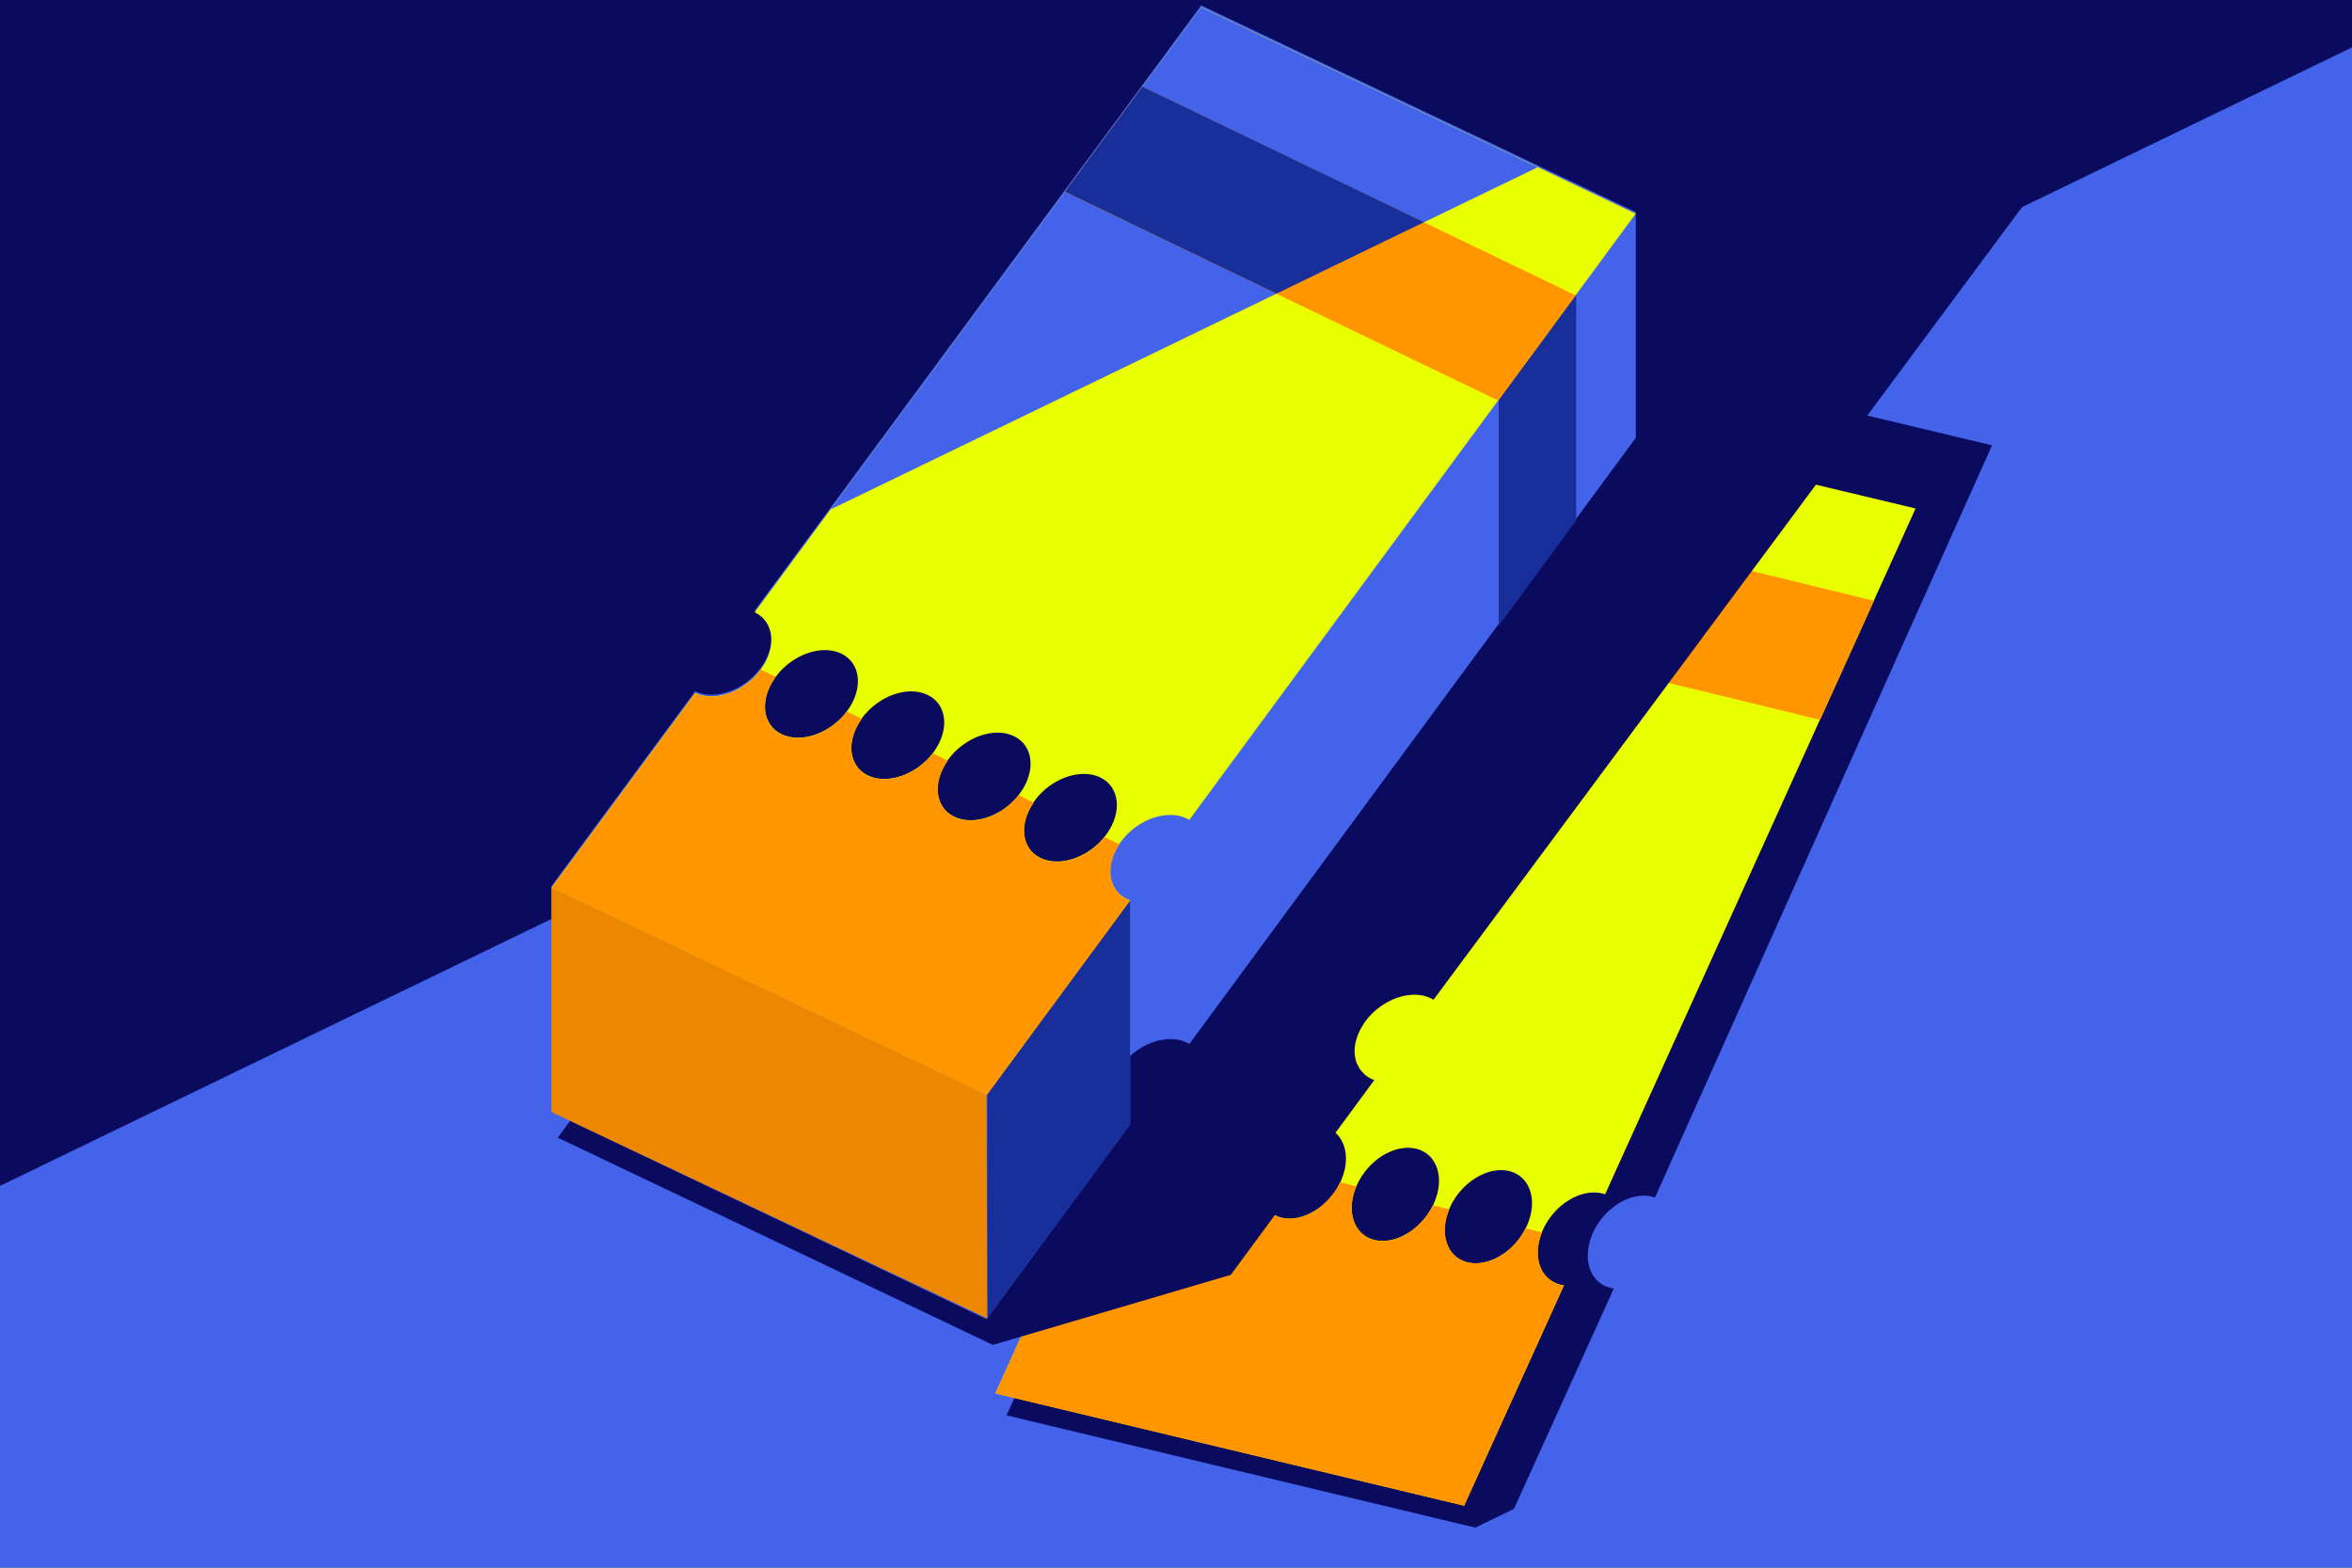 <svg width="240" height="160" viewBox="0 0 240 160" fill="none" xmlns="http://www.w3.org/2000/svg">
<rect x="0" y="0" width="240" height="160" fill="#808080" stroke="none"/>
<g clip-path="url(#clip0_51031_18306)">
<path d="M240 0H0V160H240V0Z" fill="#4363EA"/>
<path d="M0 121.032L240 4.836V0H0V121.032Z" fill="#0A0A5E"/>
<path d="M155.497 34.064L155.377 34.328L148.837 42.752L117.781 110.972C119.953 111.488 120.109 115.664 118.945 118.244C118.621 118.952 118.177 119.588 117.661 120.128C117.385 120.128 117.121 120.104 116.857 120.032L116.305 121.256C115.213 121.928 113.989 122.216 112.909 121.952L102.709 144.452L150.541 155.912L154.489 153.992L164.677 131.504C164.569 131.492 164.449 131.468 164.341 131.444C164.077 131.384 163.825 131.288 163.609 131.168C163.513 131.108 163.429 131.036 163.333 130.976C163.225 130.904 163.105 130.832 163.009 130.736C162.889 130.628 162.793 130.484 162.697 130.352C162.649 130.292 162.589 130.232 162.553 130.172C162.445 129.992 162.349 129.8 162.277 129.596C162.265 129.56 162.241 129.536 162.229 129.5C161.893 128.54 161.941 127.328 162.433 126.092C162.469 126.008 162.481 125.924 162.529 125.84C163.693 123.26 166.393 121.604 168.565 122.12C168.673 122.144 168.781 122.18 168.877 122.216L203.269 45.452L155.497 34.04V34.064Z" fill="#0A0A5E"/>
<path d="M147.708 40.508L115.992 110.384C118.164 110.9 118.968 113.42 117.804 115.988C116.64 118.568 113.94 120.224 111.768 119.708L101.568 142.208L149.4 153.668L159.588 131.18C159.48 131.168 159.36 131.144 159.252 131.12C157.08 130.604 156.276 128.084 157.44 125.516C158.604 122.936 161.304 121.28 163.476 121.796C163.584 121.82 163.692 121.856 163.788 121.892L195.468 51.896L147.696 40.484L147.708 40.508ZM147.948 123.236C149.112 120.656 151.824 119 153.984 119.516C156.156 120.032 156.96 122.552 155.796 125.12C154.632 127.7 151.92 129.356 149.76 128.84C147.588 128.324 146.784 125.804 147.948 123.236ZM138.456 120.956C139.62 118.376 142.32 116.72 144.492 117.236C146.664 117.752 147.468 120.272 146.304 122.84C145.14 125.42 142.44 127.076 140.268 126.56C138.096 126.044 137.292 123.524 138.456 120.956ZM128.964 118.676C130.128 116.096 132.84 114.44 135 114.956C137.16 115.472 137.976 117.992 136.812 120.56C135.648 123.128 132.936 124.796 130.776 124.28C128.604 123.764 127.8 121.244 128.964 118.676ZM119.472 116.396C120.636 113.816 123.348 112.16 125.508 112.676C127.68 113.192 128.484 115.712 127.32 118.28C126.156 120.86 123.444 122.516 121.284 122C119.124 121.484 118.308 118.964 119.472 116.396Z" fill="#E9FF00"/>
<path d="M157.344 125.78C156.348 128.264 157.152 130.628 159.252 131.132C159.36 131.156 159.48 131.18 159.588 131.192L149.4 153.68L101.568 142.22L111.768 119.72C113.94 120.236 116.64 118.58 117.804 116C117.804 115.988 117.804 115.976 117.816 115.964L119.46 116.372C119.46 116.372 119.46 116.384 119.448 116.396C118.284 118.976 119.088 121.484 121.26 122C123.42 122.516 126.108 120.872 127.284 118.316L128.928 118.724C127.788 121.28 128.604 123.764 130.764 124.28C132.9 124.796 135.552 123.176 136.752 120.668L138.408 121.076C137.316 123.608 138.132 126.056 140.268 126.56C142.392 127.064 145.008 125.48 146.22 123.008L147.888 123.428C146.844 125.936 147.66 128.336 149.772 128.84C151.872 129.344 154.464 127.796 155.676 125.36L157.356 125.78H157.344ZM191.22 61.316L143.532 49.688L138.024 61.832L185.724 73.472L191.22 61.328V61.316Z" fill="#FF9600"/>
<path d="M149.316 -5.596L131.34 19.34L123.192 26.216L78.624 86.48C80.64 87.44 79.92 91.556 78.252 93.836C77.784 94.46 77.22 94.988 76.608 95.42C76.344 95.36 76.08 95.276 75.84 95.168L75.048 96.248C73.836 96.68 72.588 96.704 71.58 96.224L56.916 116.108L101.316 137.264L125.592 130.112L140.232 110.24C140.124 110.204 140.016 110.156 139.92 110.108C139.668 109.988 139.452 109.844 139.26 109.676C139.176 109.604 139.104 109.508 139.032 109.424C138.936 109.328 138.84 109.232 138.768 109.124C138.672 108.992 138.612 108.836 138.54 108.692C138.504 108.62 138.468 108.56 138.432 108.488C138.36 108.296 138.312 108.08 138.276 107.864C138.276 107.828 138.264 107.804 138.252 107.768C138.12 106.76 138.42 105.584 139.164 104.48C139.212 104.408 139.248 104.324 139.308 104.252C140.988 101.972 143.976 100.916 145.992 101.876C146.1 101.924 146.184 101.984 146.28 102.032L227.58 -7.492L149.316 -5.596Z" fill="#0A0A5E"/>
<path d="M122.556 0.572L77.004 62.324C79.02 63.284 79.284 65.912 77.616 68.18C75.936 70.46 72.948 71.516 70.932 70.556L56.268 90.44V113.48L100.668 134.636L115.176 114.944L115.32 114.752V107.768C117.036 106.22 119.388 105.596 121.068 106.4C121.176 106.448 121.26 106.508 121.356 106.556L152.892 63.728L160.8 52.988L166.92 44.684V21.644L122.568 0.548L122.556 0.572Z" fill="#4363EA"/>
<path d="M152.928 63.86L160.788 53.18L160.836 53.12V27.824H152.928V63.86Z" fill="#182F9B"/>
<path d="M100.74 99.74V134.552L115.176 114.968L115.308 114.776V91.928L113.124 91.7L100.74 99.74Z" fill="#182F9B"/>
<path d="M74.772 74.192L82.907 61.316L117.131 78.428L110.687 90.968L74.772 74.192Z" fill="#0A0A5E"/>
<path d="M122.556 0.74L77.004 62.492C79.02 63.452 79.284 66.08 77.616 68.348C75.936 70.628 72.948 71.684 70.932 70.724L56.268 90.608L100.668 111.764L115.308 91.892C115.2 91.856 115.092 91.808 114.996 91.76C112.98 90.8 112.716 88.172 114.384 85.904C116.064 83.624 119.052 82.568 121.068 83.528C121.176 83.576 121.26 83.636 121.356 83.684L166.908 21.812L122.556 0.716V0.74ZM105.576 81.716C107.256 79.436 110.244 78.38 112.26 79.34C114.276 80.3 114.54 82.928 112.872 85.196C111.192 87.476 108.204 88.532 106.188 87.572C104.172 86.612 103.908 83.984 105.576 81.716ZM96.768 77.504C98.448 75.224 101.436 74.168 103.452 75.128C105.468 76.088 105.732 78.716 104.064 80.984C102.384 83.264 99.396 84.32 97.38 83.36C95.364 82.4 95.1 79.772 96.768 77.504ZM87.96 73.292C89.64 71.012 92.628 69.956 94.644 70.916C96.66 71.876 96.924 74.504 95.256 76.772C93.588 79.04 90.588 80.108 88.572 79.148C86.556 78.188 86.292 75.56 87.96 73.292ZM79.152 69.08C80.832 66.8 83.82 65.744 85.836 66.704C87.852 67.664 88.116 70.292 86.448 72.56C84.768 74.84 81.78 75.896 79.764 74.936C77.748 73.976 77.484 71.348 79.152 69.08Z" fill="#E9FF00"/>
<path d="M122.556 0.74L84.732 52.004L156.9 17.072L122.556 0.74Z" fill="#4363EA"/>
<path d="M114.24 86.156C112.752 88.376 113.052 90.86 114.996 91.784C115.104 91.832 115.2 91.868 115.308 91.916L100.668 111.788L56.268 90.632L70.932 70.748C72.948 71.708 75.936 70.64 77.616 68.372C77.616 68.372 77.628 68.348 77.64 68.336L79.164 69.08C79.164 69.08 79.164 69.092 79.152 69.104C77.472 71.384 77.748 74 79.764 74.96C81.768 75.92 84.744 74.864 86.424 72.608L87.948 73.352C86.304 75.62 86.58 78.212 88.584 79.172C90.564 80.12 93.504 79.088 95.184 76.88L96.72 77.624C95.124 79.88 95.412 82.436 97.392 83.384C99.36 84.32 102.252 83.324 103.944 81.152L105.492 81.908C103.944 84.14 104.244 86.66 106.2 87.596C108.144 88.532 111 87.548 112.704 85.424L114.264 86.18L114.24 86.156ZM160.788 30.14L116.568 8.852L108.648 19.58L152.88 40.88L160.788 30.14Z" fill="#FF9600"/>
<path d="M56.268 113.492V90.62L100.668 111.776L100.74 134.552L56.268 113.492Z" fill="#ED8700"/>
<path d="M116.568 8.84L108.66 19.568L130.248 29.972L145.308 22.676L116.568 8.84Z" fill="#182F9B"/>
</g>
<defs>
<clipPath id="clip0_51031_18306">
<rect width="240" height="160" fill="white"/>
</clipPath>
</defs>
</svg>
